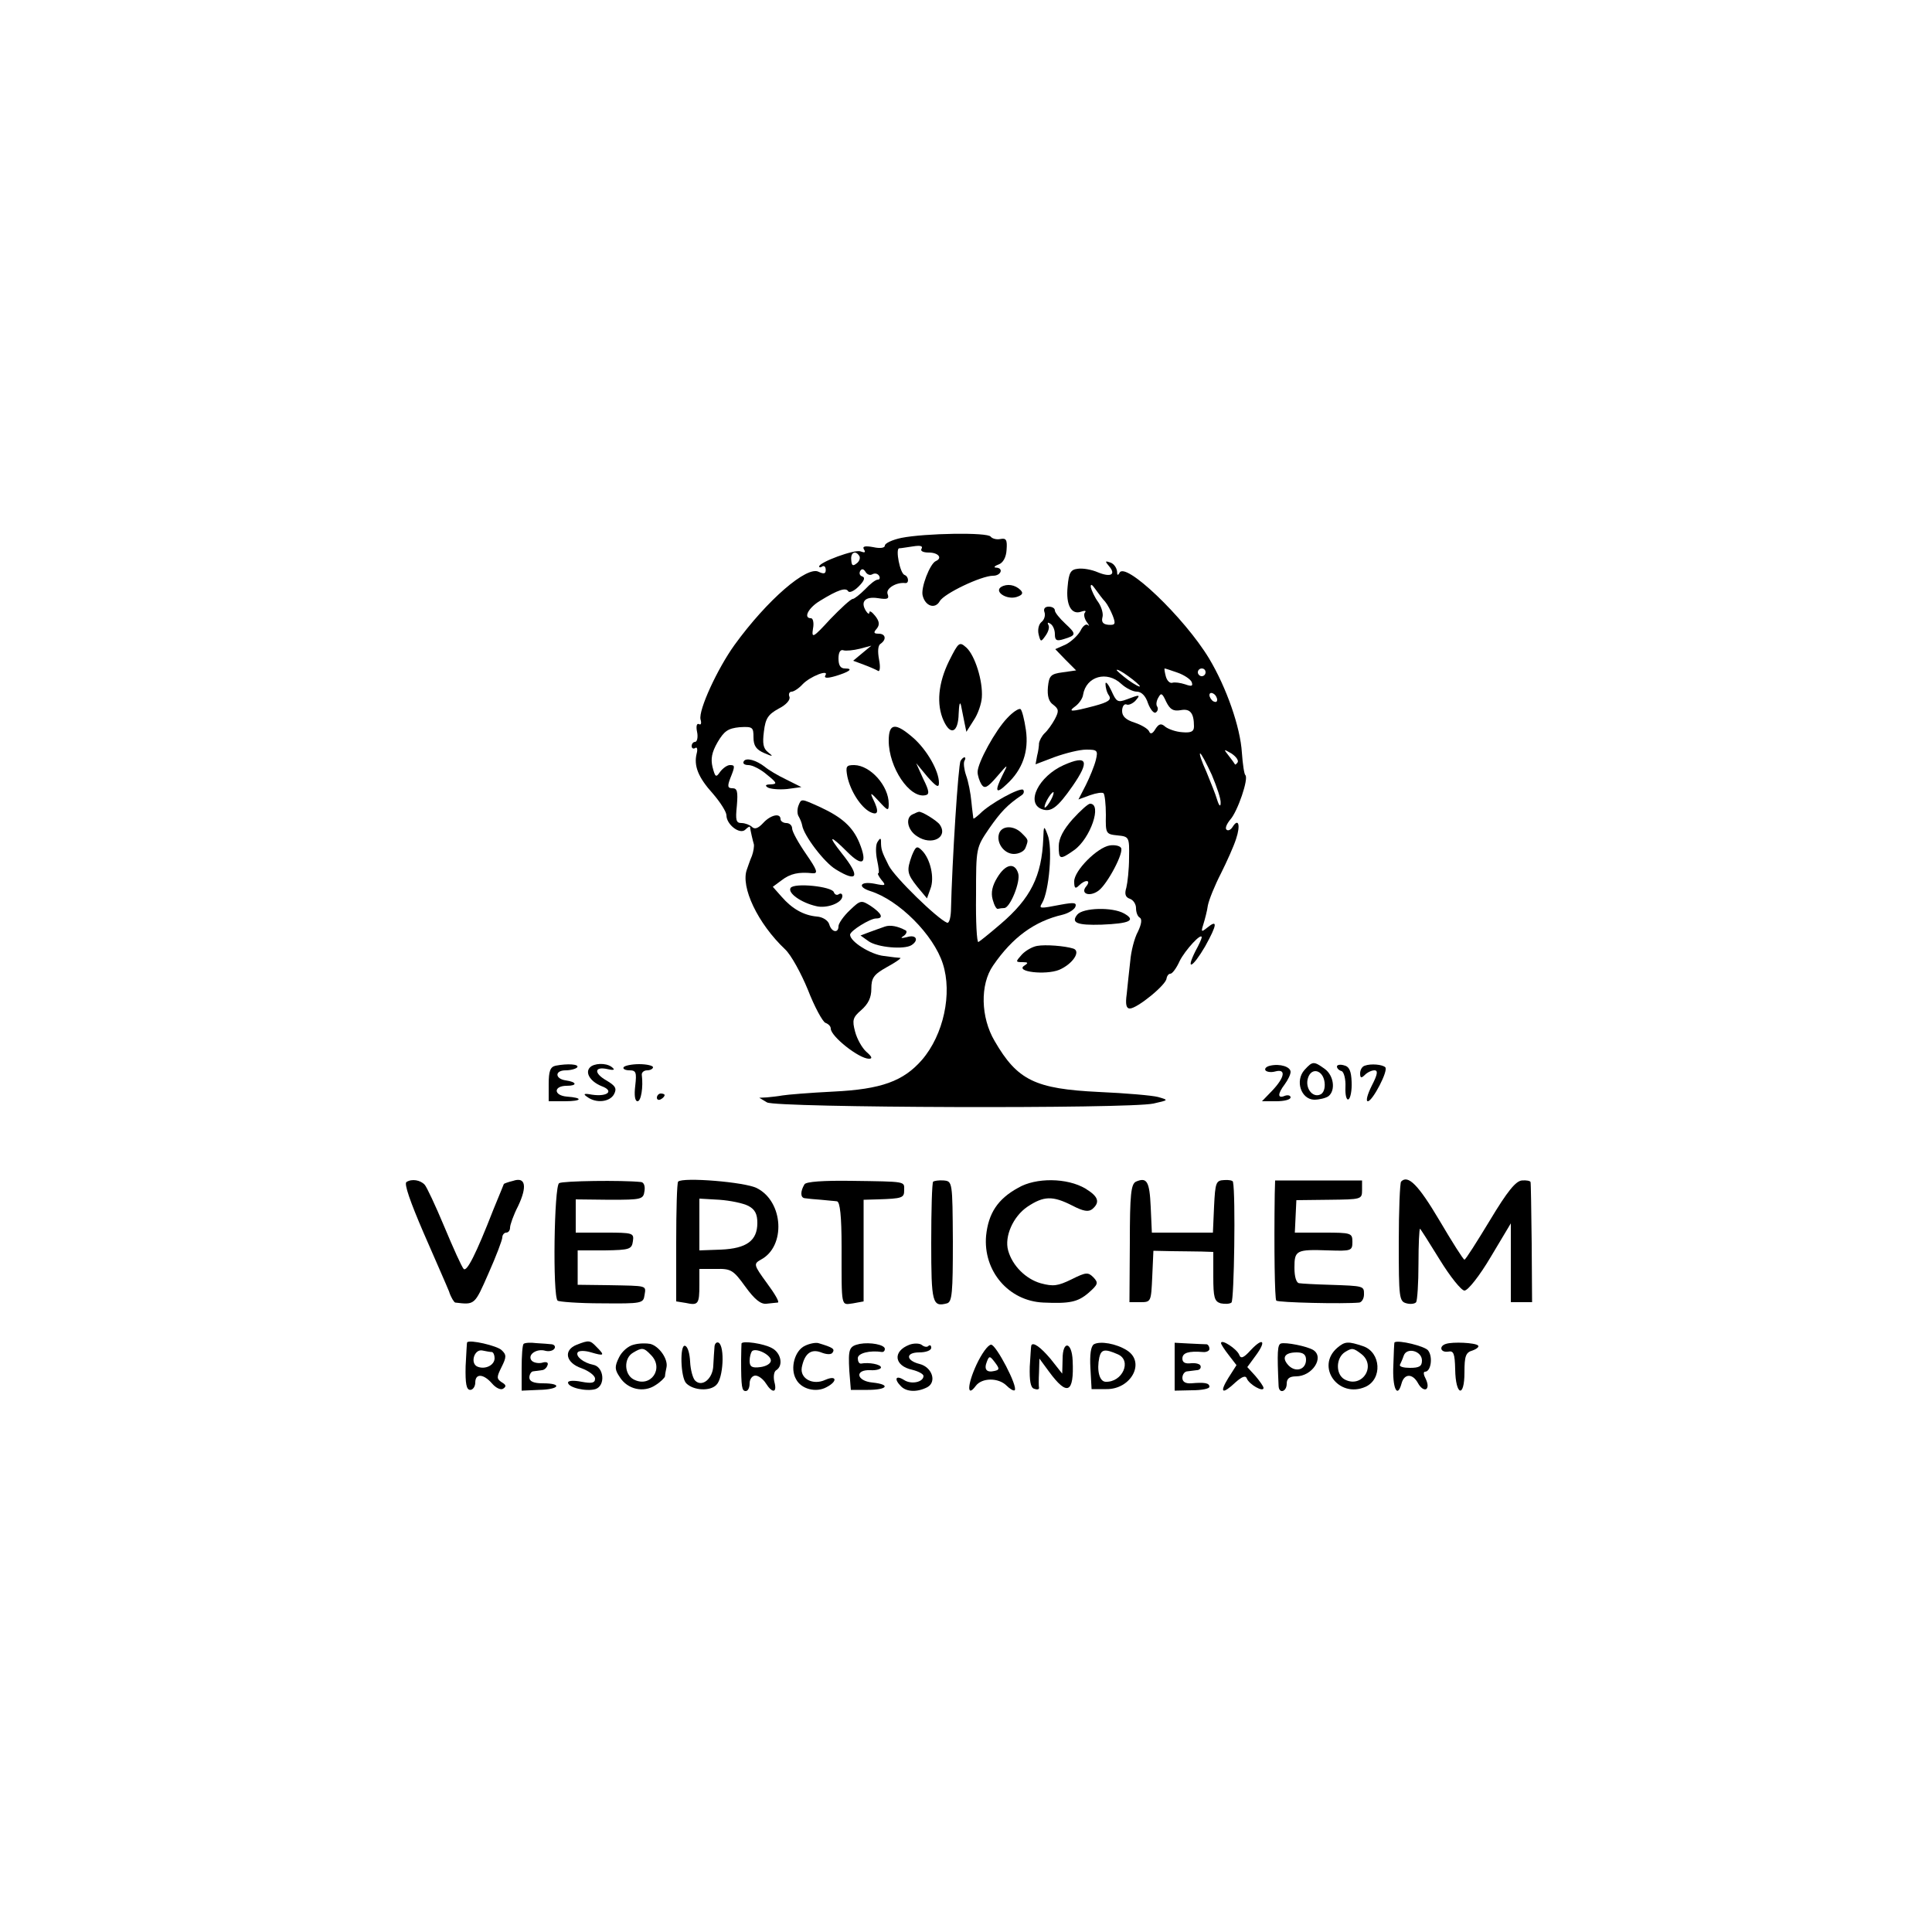 <?xml version="1.0" standalone="no"?>
<!DOCTYPE svg PUBLIC "-//W3C//DTD SVG 20010904//EN"
 "http://www.w3.org/TR/2001/REC-SVG-20010904/DTD/svg10.dtd">
<svg version="1.0" xmlns="http://www.w3.org/2000/svg"
 width="500pt" height="500pt" viewBox="0 0 500 500"
 preserveAspectRatio="xMidYMid meet">
<g transform="translate(0,500) scale(0.1,-0.1)"
fill="#000000" stroke="none">
<path d="M2333 3608 c-24 -5 -43 -14 -43 -20 0 -6 -12 -8 -30 -4 -22 4 -29 2
-24 -6 5 -8 2 -9 -9 -5 -15 6 -107 -28 -107 -39 0 -3 4 -3 8 0 5 3 9 -1 9 -9
0 -10 -5 -11 -18 -5 -30 17 -134 -73 -218 -189 -44 -61 -94 -169 -88 -193 3
-10 1 -15 -4 -12 -6 3 -8 -6 -5 -20 3 -14 0 -26 -5 -26 -5 0 -9 -5 -9 -11 0
-5 4 -8 9 -5 5 4 7 -3 4 -14 -8 -32 4 -62 42 -104 19 -22 35 -47 35 -56 0 -24
35 -51 49 -37 6 6 11 9 12 7 1 -9 7 -35 10 -45 1 -5 -1 -19 -5 -30 -5 -11 -10
-27 -13 -35 -17 -45 28 -140 99 -207 15 -14 41 -61 59 -105 17 -44 38 -82 45
-85 8 -3 14 -9 14 -15 0 -20 73 -78 99 -78 10 0 7 6 -7 18 -11 10 -24 33 -29
52 -8 30 -6 37 16 56 18 16 26 32 26 55 0 28 6 37 40 56 22 12 38 23 35 24 -3
0 -22 2 -43 5 -34 4 -87 37 -87 55 0 10 52 42 67 42 21 0 15 13 -13 32 -25 16
-27 16 -55 -11 -16 -15 -29 -34 -29 -41 0 -19 -18 -16 -24 5 -3 10 -17 19 -32
20 -34 3 -64 20 -91 51 l-23 26 23 17 c22 17 44 22 80 18 15 -1 12 8 -17 50
-20 29 -36 58 -36 66 0 8 -7 14 -15 14 -8 0 -15 5 -15 10 0 17 -26 11 -45 -10
-13 -14 -22 -17 -29 -10 -5 5 -18 10 -27 10 -14 0 -16 7 -12 45 3 36 1 45 -11
45 -13 0 -14 5 -6 26 13 32 12 34 -1 34 -7 0 -18 -8 -25 -17 -11 -16 -13 -15
-20 12 -5 21 -2 38 13 64 17 29 27 36 57 39 34 2 36 0 36 -26 0 -22 7 -32 28
-41 23 -10 24 -9 10 2 -13 10 -15 23 -11 54 4 34 11 44 38 59 20 10 31 23 28
31 -3 7 0 13 6 13 5 0 18 8 28 19 20 21 70 40 59 23 -4 -7 4 -8 25 -2 37 11
49 20 26 20 -12 0 -17 8 -17 26 0 16 5 24 13 21 6 -2 26 0 42 4 l30 8 -23 -19
-24 -20 27 -10 c16 -6 32 -13 37 -16 5 -4 7 9 3 29 -4 21 -3 37 4 41 16 11 13
26 -5 26 -13 0 -14 3 -5 13 8 10 7 19 -4 33 -8 10 -15 15 -15 9 0 -5 -4 -4 -9
4 -15 24 -2 38 31 33 25 -4 30 -2 25 11 -5 14 23 31 46 28 10 -1 9 17 -2 21
-12 4 -24 68 -14 69 5 0 21 3 36 5 19 3 26 1 22 -6 -4 -6 4 -10 19 -10 24 0
36 -14 18 -22 -15 -6 -40 -70 -34 -90 7 -27 32 -35 44 -14 11 20 108 66 138
66 21 0 28 20 8 21 -7 0 -5 4 6 8 12 4 20 19 21 38 2 26 -1 31 -16 28 -10 -2
-21 1 -25 6 -7 12 -171 9 -231 -3z m-109 -47 c3 -5 0 -14 -7 -19 -10 -8 -13
-6 -14 9 -2 19 11 26 21 10z m34 -47 c6 3 13 2 17 -4 3 -5 2 -10 -3 -10 -6 0
-20 -11 -33 -25 -13 -13 -28 -25 -32 -25 -5 0 -31 -24 -58 -52 -45 -49 -49
-51 -45 -25 3 15 0 27 -5 27 -21 0 -7 27 23 45 47 29 67 35 73 25 3 -5 15 0
27 12 14 14 18 23 10 26 -7 2 -9 8 -6 14 4 7 9 6 14 -2 4 -7 12 -10 18 -6z"/>
<path d="M2870 3535 c19 -22 5 -30 -29 -16 -16 7 -39 11 -52 9 -18 -2 -23 -10
-26 -46 -5 -48 10 -74 35 -65 9 3 14 3 10 -2 -4 -4 -2 -15 4 -24 7 -9 8 -13 4
-9 -5 5 -14 -2 -20 -15 -7 -12 -24 -28 -38 -35 l-27 -12 27 -28 27 -27 -35 -5
c-31 -4 -35 -9 -38 -38 -2 -23 2 -38 14 -46 14 -11 15 -16 4 -37 -7 -13 -19
-30 -27 -37 -7 -7 -13 -19 -14 -25 0 -7 -2 -22 -5 -33 l-4 -22 50 19 c28 10
64 19 81 19 29 0 31 -2 25 -27 -4 -16 -16 -45 -26 -65 l-19 -37 30 11 c17 6
32 8 35 5 3 -3 6 -28 6 -56 -1 -48 0 -50 30 -53 30 -3 31 -4 30 -58 0 -30 -4
-65 -7 -77 -5 -16 -3 -25 9 -29 9 -3 16 -14 16 -24 0 -11 4 -22 10 -25 6 -4 4
-17 -5 -36 -9 -16 -18 -51 -20 -77 -3 -26 -7 -64 -9 -84 -4 -28 -1 -38 8 -38
19 0 95 62 95 78 1 6 5 12 10 12 5 0 16 15 24 33 14 28 57 75 57 61 0 -3 -7
-19 -16 -35 -27 -54 -7 -43 25 12 31 56 33 71 5 48 -15 -12 -16 -11 -10 8 4
13 10 35 12 50 3 15 18 52 34 83 15 30 33 70 39 89 12 36 6 55 -9 31 -5 -8
-12 -11 -16 -7 -4 4 1 15 10 26 19 21 48 106 39 115 -3 2 -7 29 -9 58 -4 66
-40 169 -85 244 -64 106 -219 254 -232 221 -4 -7 -6 -6 -6 4 -1 9 -8 20 -17
23 -14 5 -15 4 -4 -9z m-10 -92 c6 -7 15 -24 20 -37 8 -21 6 -24 -11 -23 -14
1 -19 7 -16 19 3 9 -2 27 -11 40 -9 12 -17 30 -19 38 -1 10 3 8 12 -5 8 -11
19 -26 25 -32z m90 -219 c0 -3 -13 4 -30 16 -16 12 -30 24 -30 26 0 3 14 -4
30 -16 17 -12 30 -24 30 -26z m98 35 c17 -6 33 -17 36 -24 4 -11 0 -12 -17 -6
-12 4 -27 6 -33 4 -6 -2 -14 5 -17 17 -3 11 -4 20 -3 20 2 0 17 -5 34 -11z
m72 1 c0 -5 -4 -10 -10 -10 -5 0 -10 5 -10 10 0 6 5 10 10 10 6 0 10 -4 10
-10z m-218 -30 c12 -11 30 -20 40 -20 12 0 23 -11 29 -30 6 -16 15 -27 20 -24
5 3 7 10 4 15 -4 5 -2 16 3 24 7 13 10 11 20 -11 10 -20 18 -25 37 -22 25 5
35 -7 35 -42 0 -13 -7 -17 -30 -15 -17 1 -36 8 -44 14 -11 10 -17 8 -26 -6 -7
-12 -13 -14 -16 -6 -3 7 -20 17 -38 23 -22 7 -32 16 -32 30 0 11 5 19 11 17 5
-3 16 2 23 9 15 17 12 17 -22 4 -24 -9 -27 -6 -40 23 -8 17 -15 25 -15 17 0
-8 3 -22 9 -30 7 -11 -1 -17 -38 -27 -61 -16 -70 -16 -48 0 9 7 18 20 19 29 8
48 62 63 99 28z m248 -41 c0 -6 -4 -7 -10 -4 -5 3 -10 11 -10 16 0 6 5 7 10 4
6 -3 10 -11 10 -16z m53 -162 c-3 -4 -6 -7 -7 -5 -1 2 -8 12 -16 22 -14 18
-14 18 7 6 12 -8 19 -18 16 -23z m-67 -32 c13 -31 24 -63 23 -73 0 -11 -4 -8
-9 8 -4 14 -17 46 -28 73 -12 26 -19 47 -16 47 3 0 16 -25 30 -55z"/>
<path d="M2591 3481 c-19 -12 14 -34 40 -26 15 5 18 10 10 18 -14 14 -35 17
-50 8z"/>
<path d="M2703 3416 c3 -8 0 -20 -8 -26 -7 -6 -10 -20 -7 -32 5 -20 6 -20 18
-3 7 10 11 22 7 28 -3 6 -1 7 5 3 7 -4 12 -16 12 -27 0 -16 4 -19 23 -13 33
10 33 13 4 40 -15 14 -27 29 -27 34 0 6 -7 10 -16 10 -10 0 -14 -6 -11 -14z"/>
<path d="M2456 3289 c-28 -57 -33 -112 -14 -154 18 -40 38 -31 39 18 1 23 3
33 6 22 2 -11 6 -31 9 -45 l5 -24 19 30 c11 16 20 43 21 59 3 43 -18 109 -40
129 -18 16 -20 15 -45 -35z"/>
<path d="M2607 3142 c-31 -32 -77 -116 -77 -140 0 -9 5 -24 10 -32 8 -12 15
-9 40 20 29 34 30 34 15 5 -22 -44 -18 -52 11 -24 40 37 57 84 49 140 -4 27
-10 51 -14 54 -5 2 -20 -8 -34 -23z"/>
<path d="M2300 3083 c0 -69 54 -150 95 -141 11 2 10 11 -6 43 l-18 40 29 -35
c23 -26 30 -30 30 -16 0 31 -31 85 -66 116 -47 41 -64 39 -64 -7z"/>
<path d="M1925 3030 c-4 -6 2 -10 12 -10 10 0 32 -11 48 -25 26 -21 27 -24 10
-25 -14 0 -16 -3 -8 -8 7 -4 29 -6 50 -4 l37 5 -40 20 c-21 10 -46 25 -54 32
-23 18 -49 25 -55 15z"/>
<path d="M2486 3031 c-6 -9 -22 -259 -25 -389 -1 -19 -5 -32 -10 -30 -25 10
-136 118 -151 148 -18 36 -20 41 -20 63 0 9 -3 8 -9 -2 -5 -7 -5 -28 -1 -47 4
-19 6 -34 3 -34 -3 0 1 -8 8 -17 13 -15 11 -16 -18 -10 -37 7 -45 -8 -11 -19
74 -23 164 -113 188 -188 25 -77 2 -184 -54 -249 -48 -55 -105 -76 -229 -82
-61 -3 -121 -8 -132 -10 -11 -2 -29 -4 -40 -5 l-20 -1 20 -12 c24 -14 935 -17
1000 -3 40 9 40 9 12 17 -15 4 -84 10 -153 13 -165 8 -211 30 -270 132 -36 61
-38 146 -4 195 50 73 107 115 181 132 15 4 29 13 32 20 4 11 -3 12 -36 6 -57
-11 -59 -11 -50 4 18 30 28 144 14 177 -9 24 -10 24 -11 -10 -4 -98 -33 -155
-110 -221 -28 -24 -54 -45 -58 -47 -4 -1 -7 53 -6 121 0 123 0 123 34 173 30
43 47 61 84 86 6 4 7 10 4 14 -8 7 -87 -36 -112 -62 -9 -8 -16 -14 -17 -12 0
2 -3 21 -5 43 -2 22 -8 53 -14 69 -5 15 -7 32 -4 37 3 5 3 9 0 9 -3 0 -7 -4
-10 -9z"/>
<path d="M2753 3020 c-65 -29 -99 -98 -57 -114 24 -9 41 4 80 60 45 65 38 81
-23 54z m-33 -90 c-6 -11 -13 -20 -16 -20 -2 0 0 9 6 20 6 11 13 20 16 20 2 0
0 -9 -6 -20z"/>
<path d="M2193 2990 c8 -37 34 -78 58 -91 22 -11 25 0 8 34 -8 17 -5 16 15 -6
24 -26 26 -27 26 -7 0 46 -47 99 -89 100 -21 0 -23 -3 -18 -30z"/>
<path d="M2066 2914 c-3 -9 -3 -21 1 -27 4 -7 8 -17 9 -23 4 -26 57 -96 87
-114 57 -35 64 -19 16 41 -38 48 -32 50 14 4 40 -40 53 -30 31 24 -17 41 -45
66 -101 92 -51 23 -49 23 -57 3z"/>
<path d="M2776 2880 c-24 -27 -36 -50 -36 -70 0 -35 3 -36 40 -10 42 30 73
120 41 120 -5 0 -25 -18 -45 -40z"/>
<path d="M2363 2893 c-21 -8 -15 -41 10 -57 38 -26 82 -3 59 30 -7 10 -47 35
-54 33 -2 0 -9 -3 -15 -6z"/>
<path d="M2586 2844 c-9 -24 12 -54 38 -54 13 0 27 7 30 16 8 21 8 20 -10 38
-20 20 -50 20 -58 0z"/>
<path d="M2872 2812 c-32 -5 -92 -65 -92 -93 0 -18 3 -20 12 -11 17 17 33 15
19 -2 -16 -19 9 -28 32 -11 23 17 67 100 58 111 -3 5 -16 8 -29 6z"/>
<path d="M2360 2786 c-14 -39 -13 -47 14 -81 l25 -30 9 25 c11 28 0 77 -22 99
-13 13 -16 11 -26 -13z"/>
<path d="M2581 2729 c-13 -21 -17 -39 -12 -57 4 -15 10 -26 14 -24 4 1 11 2
16 2 15 0 43 69 36 90 -9 29 -33 24 -54 -11z"/>
<path d="M2046 2702 c-8 -13 27 -38 66 -47 27 -7 68 8 68 26 0 6 -4 8 -9 5 -5
-4 -11 -1 -13 5 -5 15 -103 25 -112 11z"/>
<path d="M2788 2633 c-17 -21 -1 -28 63 -26 73 3 90 11 58 29 -30 17 -106 15
-121 -3z"/>
<path d="M2290 2602 c-8 -3 -26 -9 -39 -14 l-24 -9 21 -15 c23 -16 92 -22 111
-10 20 13 12 28 -11 21 -16 -4 -19 -3 -9 3 7 5 9 12 5 14 -20 11 -40 15 -54
10z"/>
<path d="M2684 2552 c-12 -2 -30 -12 -40 -23 -16 -18 -16 -19 2 -19 15 0 16
-2 5 -9 -25 -16 55 -25 90 -11 35 15 57 48 37 55 -22 7 -72 11 -94 7z"/>
<path d="M1438 2242 c-14 -3 -18 -14 -18 -48 l0 -44 42 0 c45 0 48 9 5 12 -35
3 -35 28 0 28 28 0 26 10 -3 14 -28 4 -29 26 0 26 13 0 27 4 30 8 5 8 -25 10
-56 4z"/>
<path d="M1531 2241 c-20 -13 -6 -39 26 -52 33 -12 16 -28 -25 -22 -21 4 -24
2 -12 -6 23 -17 58 -13 69 7 8 15 4 22 -20 36 -33 19 -31 37 4 29 12 -3 19 -2
14 2 -11 13 -40 15 -56 6z"/>
<path d="M1614 2238 c-3 -4 4 -8 15 -8 17 0 19 -5 15 -40 -3 -24 -1 -40 6 -40
9 0 15 36 11 68 -1 6 5 12 14 12 8 0 15 4 15 8 0 4 -16 8 -36 8 -19 0 -38 -4
-40 -8z"/>
<path d="M3287 2242 c-9 -2 -15 -7 -12 -12 3 -4 14 -6 25 -3 29 8 25 -15 -7
-49 l-27 -28 37 0 c20 0 37 4 37 10 0 5 -7 7 -15 4 -19 -8 -19 5 0 30 8 11 15
25 15 32 0 13 -27 22 -53 16z"/>
<path d="M3376 2231 c-25 -28 -9 -76 25 -77 13 0 30 4 37 9 19 15 14 54 -10
71 -28 20 -31 20 -52 -3z m52 -32 c2 -16 -3 -29 -12 -32 -20 -8 -39 18 -31 43
9 29 39 21 43 -11z"/>
<path d="M3460 2240 c0 -5 5 -10 12 -12 6 -2 11 -21 10 -41 -1 -22 3 -35 8
-32 5 3 9 23 8 45 -1 28 -6 40 -20 43 -10 3 -18 1 -18 -3z"/>
<path d="M3532 2242 c-7 -2 -12 -11 -12 -20 0 -12 3 -13 12 -4 7 7 18 12 25
12 10 0 8 -11 -7 -40 -11 -22 -16 -40 -10 -40 12 0 54 80 45 88 -7 7 -37 10
-53 4z"/>
<path d="M1700 2159 c0 -5 5 -7 10 -4 6 3 10 8 10 11 0 2 -4 4 -10 4 -5 0 -10
-5 -10 -11z"/>
<path d="M1052 1941 c-7 -4 10 -52 44 -131 30 -69 60 -137 66 -152 5 -16 13
-28 16 -29 51 -6 50 -7 86 75 20 45 36 87 36 94 0 6 5 12 10 12 6 0 10 6 10
13 0 7 9 33 21 56 24 51 19 76 -13 65 -13 -3 -23 -7 -24 -8 0 0 -12 -30 -27
-66 -46 -118 -69 -162 -77 -154 -5 5 -27 54 -50 109 -23 55 -46 104 -51 109
-11 12 -33 16 -47 7z"/>
<path d="M1447 1938 c-13 -7 -17 -291 -4 -304 3 -3 55 -7 114 -7 104 -1 108 0
111 21 4 26 9 24 -93 26 l-80 1 0 44 0 45 70 0 c65 1 70 3 73 24 3 21 0 22
-72 22 l-76 0 0 43 0 43 88 -1 c83 0 87 1 90 23 2 13 -2 23 -10 23 -48 5 -202
3 -211 -3z"/>
<path d="M1755 1942 c-3 -3 -5 -74 -5 -158 l0 -152 25 -4 c32 -7 35 -3 35 47
l0 41 43 0 c39 1 45 -3 76 -46 24 -33 40 -46 55 -44 12 1 25 3 29 3 5 1 -8 23
-28 50 -35 48 -35 50 -16 61 65 34 59 150 -10 185 -30 16 -192 29 -204 17z
m182 -63 c17 -9 23 -21 23 -44 0 -46 -28 -66 -94 -69 l-56 -2 0 67 0 67 52 -3
c28 -2 62 -9 75 -16z"/>
<path d="M2082 1935 c-11 -18 -11 -35 1 -36 7 -1 26 -3 42 -4 17 -2 35 -3 41
-4 8 -1 12 -39 12 -118 0 -161 -2 -150 30 -146 l27 5 0 131 0 132 35 1 c66 2
70 4 70 24 0 23 8 22 -138 24 -70 1 -116 -2 -120 -9z"/>
<path d="M2415 1942 c-3 -3 -5 -74 -5 -158 0 -157 3 -167 41 -157 13 4 15 27
15 160 -1 155 -1 156 -24 158 -12 1 -24 -1 -27 -3z"/>
<path d="M2635 1926 c-53 -29 -77 -66 -83 -124 -8 -91 58 -169 148 -173 68 -3
89 1 117 25 25 22 26 26 13 40 -14 14 -19 14 -57 -5 -35 -17 -47 -19 -80 -10
-38 11 -73 45 -84 85 -10 36 13 88 50 113 42 28 65 29 116 3 29 -15 42 -17 52
-9 21 18 15 33 -18 53 -47 28 -128 29 -174 2z"/>
<path d="M2940 1942 c-13 -6 -16 -33 -16 -159 l-1 -153 28 0 c28 0 28 1 31 66
l3 67 48 -1 c26 0 61 -1 77 -1 l30 -1 0 -64 c0 -54 3 -64 19 -69 10 -2 23 -2
28 2 7 5 11 280 4 312 0 4 -11 6 -23 5 -21 -1 -23 -6 -26 -68 l-3 -68 -79 0
-79 0 -3 67 c-3 66 -10 77 -38 65z"/>
<path d="M3299 1910 c-2 -143 0 -272 4 -276 5 -5 174 -9 215 -5 6 1 12 10 12
21 0 22 1 22 -90 25 -36 1 -71 3 -77 4 -8 0 -13 16 -13 40 0 45 4 48 88 45 59
-2 62 -1 62 22 0 23 -3 24 -74 24 l-75 0 2 42 2 42 85 1 c83 1 85 1 85 25 l0
25 -112 0 -113 0 -1 -35z"/>
<path d="M3626 1942 c-3 -3 -6 -74 -6 -158 0 -143 1 -152 20 -157 11 -3 22 -1
25 3 3 5 6 49 6 99 0 50 2 91 4 91 1 0 24 -36 51 -80 27 -44 56 -80 64 -80 9
0 39 38 68 87 l52 87 0 -102 0 -102 28 0 27 0 -1 152 c-1 84 -2 156 -3 159 -1
3 -11 5 -22 4 -16 -1 -38 -28 -83 -103 -34 -56 -63 -102 -66 -102 -3 0 -32 46
-65 102 -54 91 -81 119 -99 100z"/>
<path d="M1209 1526 c-1 0 -2 -28 -4 -62 -1 -45 2 -61 12 -61 7 0 13 9 13 19
0 24 21 23 43 -2 10 -12 23 -18 29 -14 9 6 8 10 -4 17 -13 9 -13 13 0 39 13
26 13 32 0 44 -11 11 -83 28 -89 20z m64 -25 c4 -1 7 -8 7 -16 0 -18 -24 -30
-44 -22 -20 8 -9 46 12 42 10 -2 20 -4 25 -4z"/>
<path d="M1355 1522 c-3 -3 -5 -31 -5 -63 l0 -58 45 2 c53 1 62 17 10 17 -24
0 -35 5 -35 15 0 8 5 16 10 16 6 1 15 2 22 3 6 0 13 6 15 13 3 7 -3 10 -15 6
-11 -2 -23 1 -27 7 -10 15 15 31 37 24 9 -2 19 0 23 6 3 5 0 10 -7 11 -7 1
-25 2 -40 3 -15 2 -30 1 -33 -2z"/>
<path d="M1493 1520 c-36 -14 -29 -47 12 -61 19 -7 35 -19 35 -27 0 -11 -8
-13 -35 -8 -20 4 -35 3 -35 -2 0 -13 47 -24 71 -17 27 9 22 58 -6 63 -25 5
-46 22 -40 32 3 5 19 5 35 0 34 -10 36 -8 14 14 -17 18 -20 18 -51 6z"/>
<path d="M1640 1520 c-14 -3 -31 -18 -38 -33 -12 -24 -11 -32 2 -51 20 -32 62
-41 92 -21 13 8 24 19 25 23 0 4 2 15 4 24 4 21 -19 54 -42 60 -10 2 -29 2
-43 -2z m44 -26 c36 -35 0 -87 -44 -64 -25 13 -26 55 -2 69 23 14 28 14 46 -5z"/>
<path d="M1849 1513 c-1 -10 -2 -31 -3 -47 -1 -34 -29 -57 -47 -39 -6 6 -12
28 -13 49 -1 21 -6 39 -13 41 -14 5 -12 -82 3 -97 19 -19 62 -21 78 -4 18 17
22 99 6 109 -5 3 -11 -2 -11 -12z"/>
<path d="M1919 1523 c0 -2 -1 -21 -1 -43 0 -71 2 -80 12 -80 6 0 10 9 10 20 0
11 7 20 15 20 8 0 20 -9 27 -20 17 -27 30 -25 22 4 -3 13 -1 27 5 30 19 12 12
45 -11 57 -21 12 -77 20 -79 12z m76 -44 c0 -8 -12 -15 -27 -17 -22 -3 -28 1
-28 16 0 10 3 21 6 25 10 10 49 -9 49 -24z"/>
<path d="M2083 1517 c-26 -12 -39 -58 -23 -86 13 -26 52 -36 79 -21 29 15 27
32 -3 19 -32 -15 -66 3 -61 32 7 36 24 49 50 39 15 -6 27 -6 30 0 6 9 0 13
-37 24 -7 2 -23 -1 -35 -7z"/>
<path d="M2225 1522 c-28 -6 -30 -13 -27 -70 l4 -49 44 0 c51 0 60 14 12 19
-42 4 -47 34 -5 32 15 -1 27 3 27 7 0 8 -31 14 -52 10 -5 0 -8 6 -8 14 0 13
31 21 63 16 4 0 7 3 7 8 0 11 -38 18 -65 13z"/>
<path d="M2354 1520 c-45 -17 -40 -55 7 -65 16 -4 29 -11 29 -16 0 -16 -32
-23 -51 -10 -21 13 -26 2 -7 -17 15 -15 43 -15 68 -2 25 14 12 52 -20 60 -36
9 -37 30 -1 30 17 0 31 5 31 12 0 6 -3 8 -7 5 -3 -4 -11 -3 -17 2 -6 5 -21 5
-32 1z"/>
<path d="M2831 1521 c-8 -5 -11 -27 -9 -62 l3 -54 38 0 c64 -1 102 69 54 100
-28 18 -70 25 -86 16z m62 -26 c37 -16 12 -73 -32 -71 -16 1 -23 30 -16 63 5
21 14 23 48 8z"/>
<path d="M3040 1463 l0 -62 45 1 c25 0 45 4 45 9 0 10 -13 12 -47 9 -15 -1
-23 4 -23 14 0 9 6 17 13 17 6 1 18 2 24 3 7 0 12 5 10 11 -1 5 -12 8 -24 7
-16 -2 -23 2 -23 12 0 15 16 20 53 17 9 -1 17 3 17 8 0 6 -3 11 -7 12 -5 0
-25 1 -46 2 l-37 2 0 -62z"/>
<path d="M3160 1524 c0 -3 9 -17 20 -31 l20 -26 -21 -33 c-24 -39 -16 -44 19
-11 17 15 26 18 29 9 6 -15 43 -36 43 -24 0 4 -10 18 -21 31 l-21 23 22 30
c28 38 19 48 -13 14 -19 -21 -26 -23 -30 -12 -6 15 -47 42 -47 30z"/>
<path d="M3315 1523 c-9 -3 -10 -22 -6 -110 1 -21 21 -15 21 6 0 13 7 19 24
19 42 0 74 49 45 68 -16 10 -72 21 -84 17z m65 -42 c0 -25 -26 -34 -45 -15
-19 20 -11 34 21 34 17 0 24 -6 24 -19z"/>
<path d="M3461 1512 c-57 -49 3 -132 73 -101 44 20 40 89 -6 105 -39 13 -47
13 -67 -4z m62 -16 c40 -31 2 -90 -43 -66 -24 13 -23 56 1 71 18 11 21 11 42
-5z"/>
<path d="M3609 1526 c-1 -1 -2 -27 -3 -59 -3 -58 10 -88 21 -48 7 27 29 27 43
1 6 -11 15 -18 21 -15 5 4 5 13 -1 26 -6 11 -7 19 -2 19 15 0 21 38 8 55 -8
11 -77 28 -87 21z m71 -47 c0 -15 -7 -19 -31 -19 -16 0 -28 3 -26 8 2 4 7 15
10 24 8 22 47 12 47 -13z"/>
<path d="M3742 1522 c-19 -6 -14 -23 6 -20 14 3 17 -5 18 -46 1 -68 24 -75 24
-8 0 42 3 52 21 57 11 4 18 10 14 13 -7 7 -65 10 -83 4z"/>
<path d="M2527 1468 c-24 -52 -25 -86 -2 -55 16 22 59 22 80 1 9 -9 18 -14 21
-12 9 9 -48 118 -61 118 -8 0 -25 -24 -38 -52z m47 -16 c-21 -5 -28 4 -20 24
6 16 8 15 21 -2 12 -16 12 -19 -1 -22z"/>
<path d="M2669 1518 c-1 -2 -2 -26 -4 -55 -1 -36 2 -54 11 -57 8 -3 13 -2 13
2 -1 4 -1 22 0 41 l1 35 25 -34 c47 -64 65 -56 61 29 -2 49 -26 53 -26 4 l-1
-38 -30 38 c-26 31 -46 45 -50 35z"/>
</g>
</svg>
